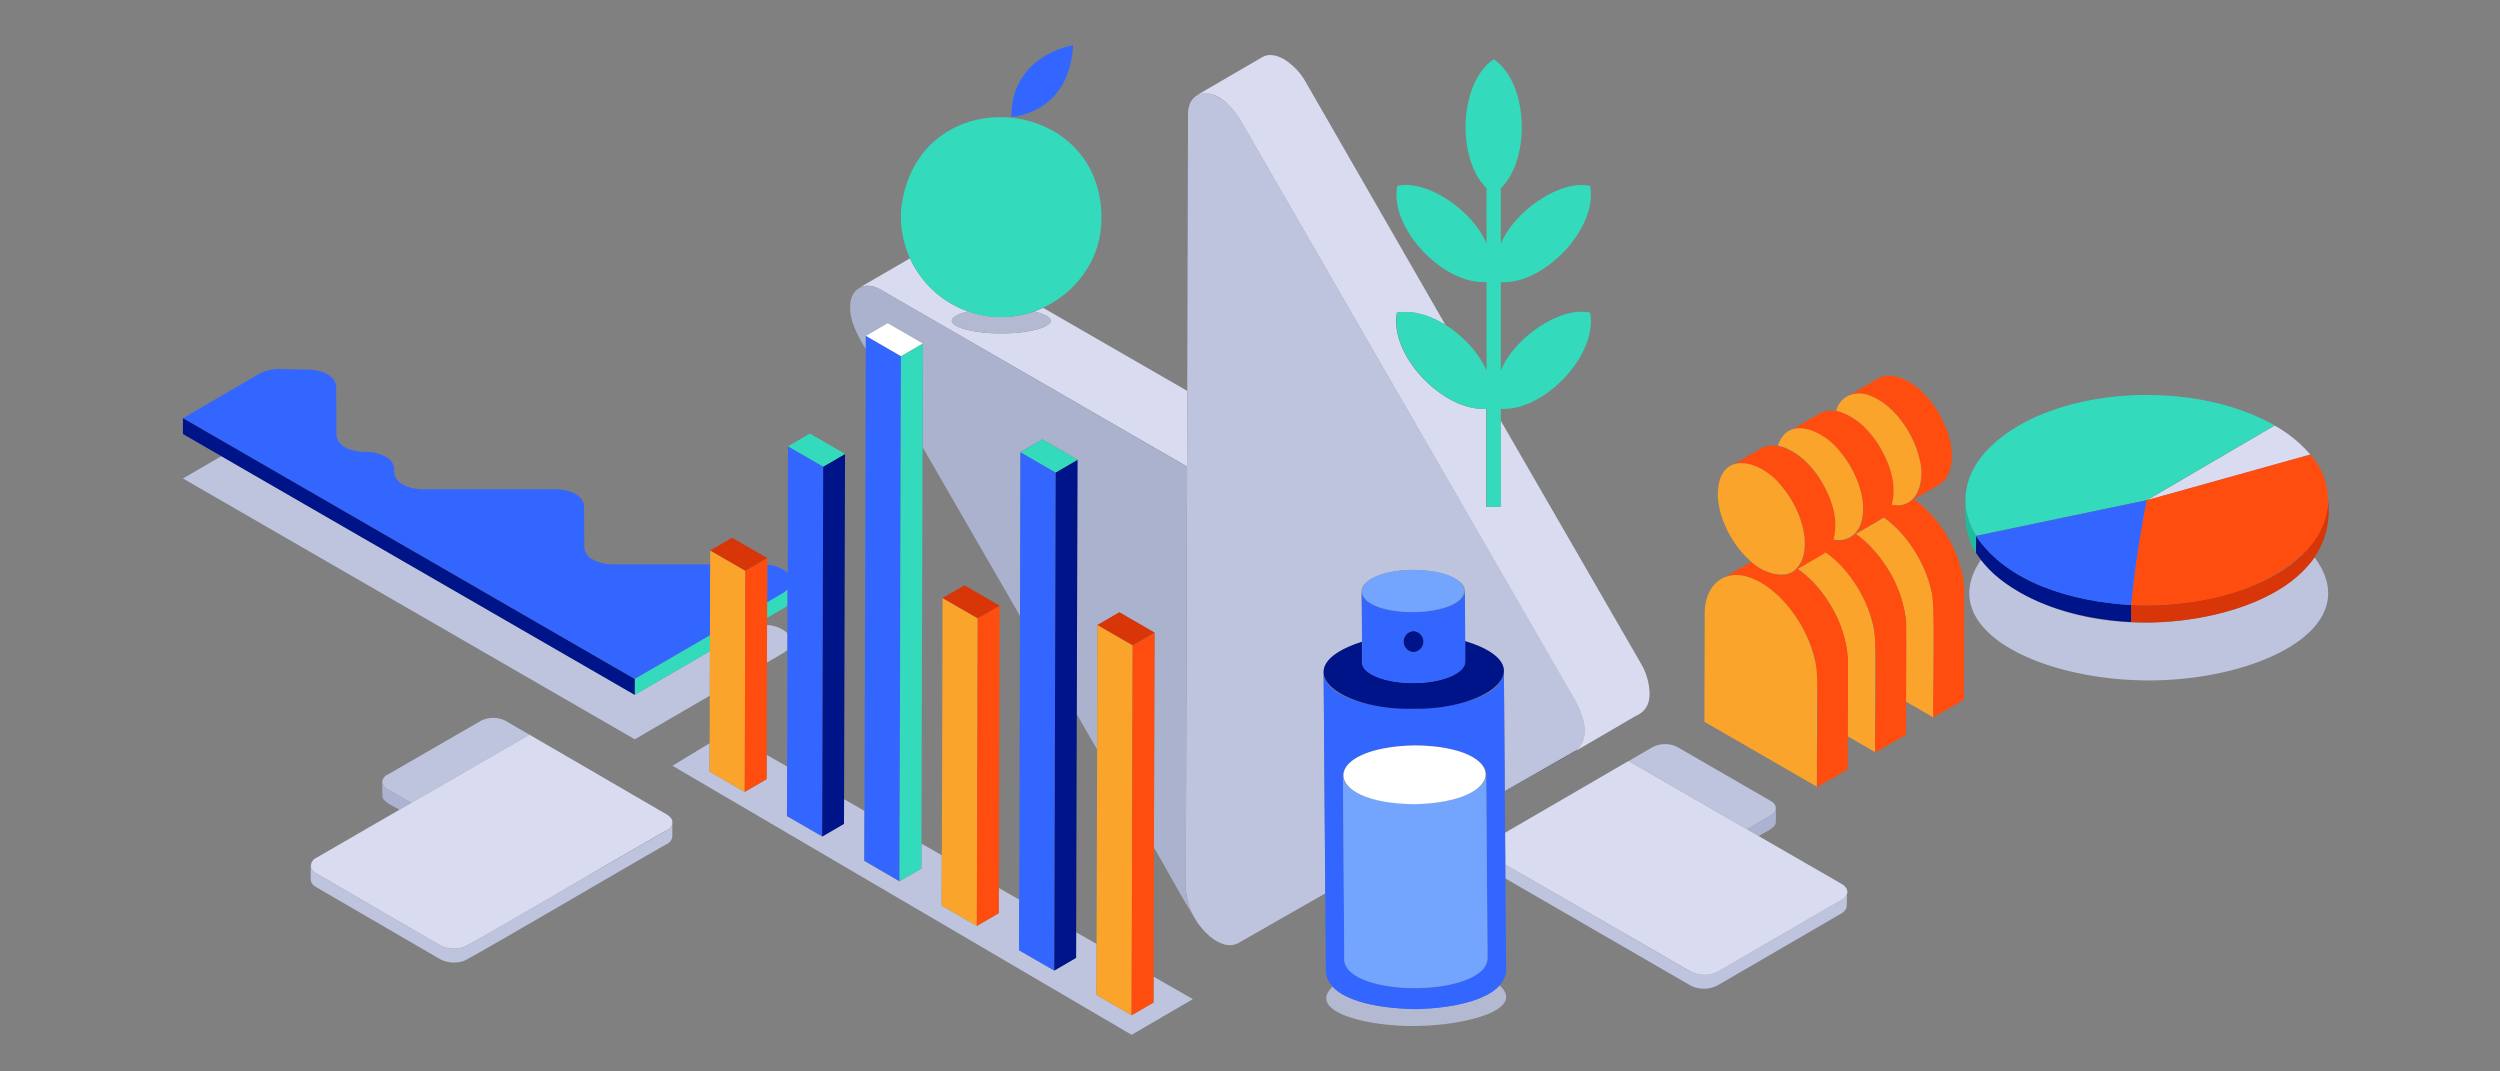 <svg xmlns="http://www.w3.org/2000/svg" viewBox="0 0 700 300"><rect x="0" y="0" width="700" height="300" fill="#808080" stroke="none"/><defs><style>.b0e79812-a7c4-4bb5-9e70-031ecc6d481c,.b96e7b33-f200-43b9-9c46-1609b0d20f0b{fill:none;}.e6014b5a-5709-484a-8572-be46538da47f{fill:#bfc4de;}.fe5aa341-ec44-43e2-bac4-1d84d70ed747{fill:#d9dbf0;}.e28d3d5c-d274-4743-8358-12cc32ed6dc4{fill:#34dabc;}.a5e242c3-7cea-49e2-b524-1369c8aaa9ca{fill:#1dbc9d;}.bf778b8c-edf5-4e16-b332-7b8d5379cee9{fill:#001489;}.b53ec87c-1107-45d9-94b1-a575aa1ae587{fill:#36f;}.b89294c2-255c-4359-b05e-cf15ca332595{fill:#d83509;}.a4de815f-8fc1-40fe-b327-2ad9713de6d1{fill:#ff4d0f;}.f1fcd0b1-293b-4475-8d18-9c712b3961e1{fill:#acb3d1;}.b4c1f27e-74fe-4d18-b1a4-58cb3936dbed{fill:#001488;}.bb57e7f5-7478-4ec8-b723-8d5989897504{fill:#abb2ce;}.b96e7b33-f200-43b9-9c46-1609b0d20f0b{stroke:#abb2ce;stroke-linecap:round;stroke-linejoin:round;stroke-width:0;}.a2e947e6-844e-4866-888d-04966491f525{fill:#b2b9d1;}.b0e801db-c2fa-4daf-9b10-bd7f1f67391a{fill:#73a5ff;}.e2bb7efe-c728-4ac1-854d-e4a3e41fa98e{fill:#fff;}.bb01b8c0-ecbc-4d9e-a563-e7ce2182341e{fill:#faa42b;}</style></defs><g id="a9552152-63f7-49aa-9d62-94577d249fff" data-name="Layer 2"><g id="b6f1a35d-d69b-448c-b25f-ac65c0172849" data-name="Layer 1"><rect class="b0e79812-a7c4-4bb5-9e70-031ecc6d481c" width="700" height="300"></rect><path class="e6014b5a-5709-484a-8572-be46538da47f" d="M637.22,165.56c-23,13.1-64.33,12.63-82.57-8.8-13.3,19.55,16.7,33.73,47,33.76,30.55,0,61.1-14.66,46.45-34.41A34.46,34.46,0,0,1,637.22,165.56Z"></path><path class="fe5aa341-ec44-43e2-bac4-1d84d70ed747" d="M646.89,127.28a36.62,36.62,0,0,0-10-8.13l-35.75,20.91Z"></path><path class="e28d3d5c-d274-4743-8358-12cc32ed6dc4" d="M550.38,141.57a19.23,19.23,0,0,0,2.91,8.45l47.82-10,35.75-20.91c-19.94-11.44-52.11-11.35-71.85.2C554.62,125.55,549.76,133.14,550.38,141.57Z"></path><path class="a5e242c3-7cea-49e2-b524-1369c8aaa9ca" d="M552.65,148.91a18.7,18.7,0,0,1-2.35-8.86c-.15,5.08-.09,10.17,3,14.76V150C553.06,149.65,552.85,149.28,552.65,148.91Z"></path><path class="bf778b8c-edf5-4e16-b332-7b8d5379cee9" d="M565.36,165.76c8.79,5.05,20,7.85,31.39,8.41v-4.79c-16.45-.94-34.71-6.19-43.46-19.36v4.79C556.2,159.29,559.82,162.52,565.36,165.76Z"></path><path class="b53ec87c-1107-45d9-94b1-a575aa1ae587" d="M597.54,162.27c.65-5.86,2.71-18.33,3.57-22.21l-47.82,10c8.76,13.18,27,18.41,43.46,19.36C597,166.93,597.25,164.63,597.54,162.27Z"></path><path class="b89294c2-255c-4359-b05e-cf15ca332595" d="M651.83,141.66c-3.39,22.13-36,28.85-55.08,27.72v4.79c22.14,1.28,57.87-7.62,55.17-34.1C651.9,140.6,651.9,141.13,651.83,141.66Z"></path><path class="a4de815f-8fc1-40fe-b327-2ad9713de6d1" d="M599.62,148.14c-1.11,6.42-2.21,14.39-2.87,21.24,17,.67,36-2.79,48.45-14.69,7.76-7.32,9.22-18.91,1.69-27.41l-45.78,12.78C601.05,140.38,600.42,143.4,599.62,148.14Z"></path><path class="e6014b5a-5709-484a-8572-be46538da47f" d="M220.48,182v-4.72a9.09,9.09,0,0,0-5.71-2.26l0,10.51C215.7,184.88,219.77,182.74,220.48,182Z"></path><polygon class="e6014b5a-5709-484a-8572-be46538da47f" points="177.72 194.56 61.97 127.73 51.23 133.97 177.73 207 198.74 194.79 198.78 182.32 177.72 194.56"></polygon><path class="e28d3d5c-d274-4743-8358-12cc32ed6dc4" d="M219.35,170.36a6,6,0,0,0,1.16-.89V165c-.75.83-4.74,2.91-5.73,3.55V173l4.46-2.59Z"></path><path class="b53ec87c-1107-45d9-94b1-a575aa1ae587" d="M219.26,166a6.22,6.22,0,0,0,1.26-1c-.05,17.82-.12,45.64-.18,63.51l9.86,5.69.29-103.6L220.64,125l-.1,35.44a9.05,9.05,0,0,0-5.72-2.3l0,10.49Z"></path><path class="b53ec87c-1107-45d9-94b1-a575aa1ae587" d="M198.79,177.89l.06-19.86H171.69a11.52,11.52,0,0,1-5.7-1.37,4.06,4.06,0,0,1-2.38-3.3l-.07-11.71c-.35-3.42-4.66-4.61-8.08-4.66h-37c-3.85,0-8.62-1.65-8.09-5.79a4.08,4.08,0,0,0-2.38-3.3,11.54,11.54,0,0,0-5.7-1.37c-3.42,0-7.73-1.24-8.08-4.67l-.08-13.71c-.3-3.31-4.5-4.57-7.81-4.66l-7.78-.16a11.68,11.68,0,0,0-6,1.37L51.23,117.09l126.5,73Z"></path><polygon class="e28d3d5c-d274-4743-8358-12cc32ed6dc4" points="177.72 194.56 198.78 182.32 198.79 177.88 177.73 190.12 177.72 194.56"></polygon><polygon class="bf778b8c-edf5-4e16-b332-7b8d5379cee9" points="177.73 190.12 51.23 117.09 51.22 121.52 61.97 127.73 177.72 194.56 177.73 190.12"></polygon><path class="f1fcd0b1-293b-4475-8d18-9c712b3961e1" d="M497.23,226.45a2.54,2.54,0,0,1-1.41,1.83l-6.7,3.9,3.31,1.92c1.13-.8,4.3-2,4.72-3.45.15-.18.08-4.06.1-4.36A.88.88,0,0,1,497.23,226.45Z"></path><path class="e6014b5a-5709-484a-8572-be46538da47f" d="M495.82,228.28c1.73-.9,2-2.94,0-4l-26.14-15.1a7.66,7.66,0,0,0-6.93,0l-6.71,3.9,33.1,19.11Z"></path><path class="e6014b5a-5709-484a-8572-be46538da47f" d="M517.24,249.89a2.84,2.84,0,0,1-1.55,2L481,272.05a5.23,5.23,0,0,1-1,.44,8,8,0,0,1-1.69.4,8.12,8.12,0,0,1-4.94-.84l-51.93-30,0,3.88,51.89,30a7.49,7.49,0,0,0,3,.86,8.13,8.13,0,0,0,4.55-.86l34.67-20.15a3.28,3.28,0,0,0,1.47-1.63,42.82,42.82,0,0,0,.1-4.41C517.25,249.78,517.24,249.84,517.24,249.89Z"></path><path class="fe5aa341-ec44-43e2-bac4-1d84d70ed747" d="M473.43,272.05a8.3,8.3,0,0,0,7.59,0l34.67-20.14a3.15,3.15,0,0,0,1.46-1.6c.32-1.09-.2-2-1.48-2.8L492.43,234.1l-3.31-1.92L456,213.07l-34.59,20.1.07,8.9Z"></path><path class="e6014b5a-5709-484a-8572-be46538da47f" d="M107.05,219.11a2.56,2.56,0,0,0,1.41,1.83l6.71,3.9,33.09-19.11-6.7-3.9a7.69,7.69,0,0,0-6.93,0l-26.15,15.1A2.35,2.35,0,0,0,107.05,219.11Z"></path><path class="f1fcd0b1-293b-4475-8d18-9c712b3961e1" d="M108.46,220.94a2.53,2.53,0,0,1-1.43-2c0,.32,0,4.17.1,4.36.41,1.43,3.61,2.66,4.72,3.45l3.32-1.92Z"></path><path class="e6014b5a-5709-484a-8572-be46538da47f" d="M188.27,230.27a2.83,2.83,0,0,1-1.58,2.21l-55.84,32.24a7.67,7.67,0,0,1-3.73.9,7.92,7.92,0,0,1-3.86-.9L88.59,244.57A2.76,2.76,0,0,1,87,242.39v3.85a2.41,2.41,0,0,0,.82,1.63,7.11,7.11,0,0,0,.74.55l34.67,20.15A8.49,8.49,0,0,0,130,269c1.71-.59,55.23-32,56.66-32.62a2.7,2.7,0,0,0,1.59-2.22v-3.85Z"></path><path class="fe5aa341-ec44-43e2-bac4-1d84d70ed747" d="M87.05,242.56a2.8,2.8,0,0,0,1.54,2l34.67,20.15a8.49,8.49,0,0,0,6.77.38c1.68-.62,55.24-32,56.66-32.63a3.25,3.25,0,0,0,1.31-1.26c.65-1.19.09-2.31-1.28-3.13l-38.46-22.35-36.41,21L88.61,240.17A2.58,2.58,0,0,0,87.05,242.56Z"></path><polygon class="b4c1f27e-74fe-4d18-b1a4-58cb3936dbed" points="332.03 248.65 332.03 248.65 332.37 130.64 332.37 130.64 332.03 248.65"></polygon><path class="fe5aa341-ec44-43e2-bac4-1d84d70ed747" d="M243.1,80a7.73,7.73,0,0,1,3.59,1.16l85.68,49.46h0l.06-21.16L292.1,86.2c-.79.36-1.61.69-2.44,1,10.69,2.84.42,6.31-9.31,6.14-9.73.17-20-3.3-9.3-6.14a28.17,28.17,0,0,1-16.26-14.86l-14.18,8.23A5.07,5.07,0,0,1,243.1,80Z"></path><path class="e6014b5a-5709-484a-8572-be46538da47f" d="M370.61,188.3c0-3.51,4.22-6.65,10.74-8.57,0,0-.11-14.14-.11-14.15,0-3.27,6.42-6,14.4-6s14.46,2.54,14.48,5.82c0,0,.09,14.11.1,14.14,6.55,1.82,10.85,4.89,10.88,8.41,0,.07.24,33.26.25,33.34L442,209.49c3.15-3.81,1.4-9.14-.82-13.27L394.23,115,347.32,33.67c-1.79-3-4.27-5.82-7.58-7.12-3.88-1.53-7.22.94-7.09,5.65l-.22,77.28c0,11.49-.38,124.57-.4,139.17a17.67,17.67,0,0,0,2.43,8.3h0c2.21,4,7.7,9.46,12.21,7.14l24.41-13.94Z"></path><path class="bb57e7f5-7478-4ec8-b723-8d5989897504" d="M334.46,257a18.81,18.81,0,0,1-2.28-6.32,16.49,16.49,0,0,1-.15-2l.34-118L246.69,81.18c-4-2.6-8.86-.69-8.62,4.89-.15,3.86,2.25,8.24,4.35,11.64V94l6.12-3.55,9.85,5.68-.08,29.06,27.28,47.24.13-45.86,6.13-3.56,9.84,5.69L301.5,200l5.7,9.87.1-34.85,6.12-3.56,9.85,5.69-.17,60.23c2.11,3.22,11.74,21.52,14.47,23.74A21.53,21.53,0,0,1,334.46,257Z"></path><path class="b96e7b33-f200-43b9-9c46-1609b0d20f0b" d="M338.34,261.81c-.24-.22-.5-.44-.74-.68"></path><path class="bb57e7f5-7478-4ec8-b723-8d5989897504" d="M339.11,262.47l.5.38Z"></path><path class="bb57e7f5-7478-4ec8-b723-8d5989897504" d="M339.64,262.87l0,0,0,0Z"></path><path class="bb57e7f5-7478-4ec8-b723-8d5989897504" d="M339.78,263h0l-.12-.08Z"></path><path class="bb57e7f5-7478-4ec8-b723-8d5989897504" d="M339.65,262.87v0Z"></path><path class="bb57e7f5-7478-4ec8-b723-8d5989897504" d="M340.56,263.46c-.26-.15-.52-.32-.78-.49C340,263.14,340.3,263.31,340.56,263.46Z"></path><path class="bb57e7f5-7478-4ec8-b723-8d5989897504" d="M338.34,261.81l.49.45.28.21C338.85,262.27,338.6,262,338.34,261.81Z"></path><path class="b96e7b33-f200-43b9-9c46-1609b0d20f0b" d="M337.57,261.09l0,0"></path><path class="b4c1f27e-74fe-4d18-b1a4-58cb3936dbed" d="M443.6,205.48l0-.64c0,.24,0,.47,0,.7C443.59,205.51,443.6,205.5,443.6,205.48Z"></path><path class="b4c1f27e-74fe-4d18-b1a4-58cb3936dbed" d="M441.58,210l.21-.18-.69.4h0l-19.75,11.28v.07l19.75-11.24A4.58,4.58,0,0,0,441.58,210Z"></path><path class="fe5aa341-ec44-43e2-bac4-1d84d70ed747" d="M335.46,26.51c4.93-1.82,9.56,3.31,11.86,7.16L394.23,115l46.91,81.27c2.23,4.15,4,9.45.82,13.27l-20.61,11.77v.19l19.75-11.28h0l.71-.41a4,4,0,0,1-.71.52l17-9.91c2.59-1.16,3.82-3.22,3.78-6.29h0a17.41,17.41,0,0,0-2.5-8.49l-39.26-68V141.9h-4V114.47c-12.12.77-27.25-15.12-25-26.93,4-.69,9,.55,13.61,3.45L365.62,23a17.67,17.67,0,0,0-6.07-6.4c-2.38-1.38-4.54-1.5-6.1-.6l-18.3,10.64ZM455.16,202.1,446.73,207Z"></path><polygon class="fe5aa341-ec44-43e2-bac4-1d84d70ed747" points="441.1 210.28 441.1 210.28 441.1 210.28 441.1 210.28"></polygon><path class="a2e947e6-844e-4866-888d-04966491f525" d="M277.65,88.64a28.12,28.12,0,0,1-6.6-1.45c-10.69,2.84-.42,6.31,9.3,6.14,9.74.17,20-3.3,9.31-6.14A28,28,0,0,1,277.65,88.64Z"></path><path class="e28d3d5c-d274-4743-8358-12cc32ed6dc4" d="M271.05,87.19c16.63,6.1,35.76-5.73,37.27-23.81C310.76,26.3,257.1,21.11,252.39,58A28.14,28.14,0,0,0,271.05,87.19Z"></path><path class="b53ec87c-1107-45d9-94b1-a575aa1ae587" d="M300.47,12.66s-17.33,2.63-17.29,20.06C283.18,32.72,299.43,32.06,300.47,12.66Z"></path><path class="a2e947e6-844e-4866-888d-04966491f525" d="M373.13,276.29c-7.3,6.82,9.19,11.2,23.47,11s30.68-4.68,23.3-11.4C412.31,284.46,380.84,284.69,373.13,276.29Z"></path><path class="b53ec87c-1107-45d9-94b1-a575aa1ae587" d="M421.43,233.17c-.05-7.92-.27-36.74-.34-45.15-.72,13.51-49.73,13.86-50.48.3.12,16.06.52,69,.63,84.08,1.14,7.61,14.16,10,25.32,10.17,11.17-.3,24.13-2.92,25.17-10.55C421.66,263.23,421.5,241.66,421.43,233.17Zm-24.91,43.57c-11.07.09-20.08-3.51-20.12-8.07l0-2.59s-.36-49-.37-49c0-4.55,8.92-8.3,20-8.38s20.08,3.53,20.12,8.07c0,0,.36,49,.36,49l0,2.59C416.54,272.92,407.59,276.66,396.52,276.74Z"></path><path class="bf778b8c-edf5-4e16-b332-7b8d5379cee9" d="M410.22,179.51l0,5.73c0,3.28-6.42,6-14.4,6s-14.46-2.53-14.48-5.81l0-5.73c-22.26,7.22-6.19,19.38,14.58,18.74C416.66,198.81,432.63,186.4,410.22,179.51Z"></path><path class="b0e801db-c2fa-4daf-9b10-bd7f1f67391a" d="M416.12,216.83c-.48,10.78-39.54,11.06-40.1.27l.36,49,0,2.59c.54,10.81,39.74,10.51,40.11-.3l0-2.59Z"></path><path class="e2bb7efe-c728-4ac1-854d-e4a3e41fa98e" d="M396.13,225.17c26.51-.56,26.44-16.29-.12-16.45C369.47,209.28,369.6,225,396.13,225.17Z"></path><path class="b53ec87c-1107-45d9-94b1-a575aa1ae587" d="M395.87,191.27c8-.06,14.42-2.75,14.4-6l0-5.73-.1-14.12c-.35,7.77-28.47,8-28.88.2l.11,14.14,0,5.73C381.41,188.74,387.9,191.33,395.87,191.27Zm-.11-14.55a2.93,2.93,0,0,1,.05,5.85A2.93,2.93,0,0,1,395.76,176.72Z"></path><path class="b0e801db-c2fa-4daf-9b10-bd7f1f67391a" d="M395.72,171.4c19.09-.4,19-11.73-.08-11.85C376.52,160,376.62,171.28,395.72,171.4Z"></path><path class="bf778b8c-edf5-4e16-b332-7b8d5379cee9" d="M395.81,182.57a2.93,2.93,0,0,0-.05-5.85A2.93,2.93,0,0,0,395.81,182.57Z"></path><path class="e28d3d5c-d274-4743-8358-12cc32ed6dc4" d="M391.23,87.54c-2.28,11.82,12.85,27.7,25,26.93V141.9h4V114.47c12.12.76,27.24-15.11,25-26.93-8.39-1.93-21.3,7.12-25,16.19V79c12.12.76,27.24-15.12,25-26.93-8.39-1.93-21.3,7.12-25,16.19V52.71c8.5-8.27,7.72-29.63-2-36.11-9.71,6.48-10.49,27.84-2,36.1V68.24c-3.65-9.07-16.57-18.12-25-16.2-2.28,11.83,12.85,27.7,25,26.94v24.75C412.39,94.9,400.75,85.87,391.23,87.54Z"></path><path class="bb01b8c0-ecbc-4d9e-a563-e7ce2182341e" d="M541.36,169.06a27.37,27.37,0,0,0-.62-3.89h0a34.26,34.26,0,0,0-1.18-3.94,38.11,38.11,0,0,0-3.81-7.54h0a37.34,37.34,0,0,0-2.49-3.39,30.48,30.48,0,0,0-5.81-5.43c0,.15-7.51,4.42-7.84,4.64a28.46,28.46,0,0,1,4.53,4,36.85,36.85,0,0,1,9.2,18c.72,2.67.19,21.83.31,24.94l7.71,4.45.08-29.91C541.44,170.33,541.41,169.7,541.36,169.06Z"></path><path class="bb01b8c0-ecbc-4d9e-a563-e7ce2182341e" d="M525.11,180.31a25.3,25.3,0,0,0-.69-5.42h0c-.15-.66-.33-1.31-.52-2h0a36.61,36.61,0,0,0-3.36-7.7,39.32,39.32,0,0,0-2.32-3.55,35.77,35.77,0,0,0-2.67-3.21h0a29.12,29.12,0,0,0-4.42-3.88c0,.16-7.51,4.43-7.85,4.65a32.64,32.64,0,0,1,8.42,8.91A35.46,35.46,0,0,1,517,181.19c.73,2.68.2,21.83.31,24.95l7.71,4.44C525,210.08,525.12,180.79,525.11,180.31Z"></path><path class="a4de815f-8fc1-40fe-b327-2ad9713de6d1" d="M550,165.47a25.47,25.47,0,0,0-.68-5.29,36.29,36.29,0,0,0-5-11.48c-.29-.44-.59-.88-.9-1.31a34.76,34.76,0,0,0-3-3.64,28.47,28.47,0,0,0-4.54-3.95l7.09-4.12a6.23,6.23,0,0,0,2.18-2.18c3.19-6,.34-13.64-3-19h0c-.22-.34-.46-.68-.69-1a29.46,29.46,0,0,0-2.31-2.81h0a21,21,0,0,0-4.73-3.83,13.61,13.61,0,0,0-2.76-1.23h0a10,10,0,0,0-1.44-.33,8.18,8.18,0,0,0-1.1-.1,7,7,0,0,0-1.29.09,6.41,6.41,0,0,0-1.42.41,5.46,5.46,0,0,0-.64.32l-8.58,5a6.73,6.73,0,0,1,4.45-.72c.19,0,.39.06.58.11s.57.14.86.22a19.34,19.34,0,0,1,8.56,6.28,29.11,29.11,0,0,1,3.58,5.47h0c.25.49.48,1,.7,1.48a26.59,26.59,0,0,1,1.11,3c.15.5.29,1,.41,1.52h0c.11.5.21,1,.29,1.51.5,3.31.38,7.18-2,9.75h0a6.37,6.37,0,0,1-6,1.68c1.61-5.87-.72-12.12-3.87-17.08h0q-.33-.52-.69-1a28.17,28.17,0,0,0-2.3-2.81h0a18.26,18.26,0,0,0-7.49-5.07h0a9.09,9.09,0,0,0-1.17-.29l-.27,0a7.53,7.53,0,0,0-.83-.08,6.81,6.81,0,0,0-1.56.08,6,6,0,0,0-1.84.61l-.22.12-8.58,5a6.68,6.68,0,0,1,4.45-.73,10,10,0,0,1,1.44.34,19.32,19.32,0,0,1,8.56,6.27c.35.42.68.84,1,1.28s.64.89.94,1.35.59.92.86,1.4a28.08,28.08,0,0,1,2.59,6c.16.5.29,1,.41,1.52h0l.15.67h0a15.49,15.49,0,0,1,.38,3.24h0c.07,2.59-.41,5.41-2.26,7.34h0a6.36,6.36,0,0,1-6,1.69c1.61-5.87-.72-12.12-3.86-17.08h0a27.58,27.58,0,0,0-3-3.83,19.19,19.19,0,0,0-6.61-4.74,9.44,9.44,0,0,0-.89-.32h0a9.79,9.79,0,0,0-2.27-.43,8.12,8.12,0,0,0-1.56.08l-.25,0a5.84,5.84,0,0,0-1.61.57l-.2.11-8.59,5a7.32,7.32,0,0,1,5.89-.38h0a18.21,18.21,0,0,1,7.5,5.06h0c.37.39.72.8,1.07,1.21s.84,1.06,1.24,1.61c.23.33.47.67.69,1a29.07,29.07,0,0,1,3.46,7.35c.15.51.28,1,.4,1.52h0c.06.22.1.45.15.67h0a16.86,16.86,0,0,1,.38,3.24h0c.07,2.59-.41,5.4-2.25,7.34h0c-2.7,3.36-9.26,1.55-12.75-1.84l-8.4,4.88a9.45,9.45,0,0,1,7.62-.5l.4.13h0a18.48,18.48,0,0,1,4,2,27.62,27.62,0,0,1,5.31,4.46h0a37.58,37.58,0,0,1,6.91,10.56,33.75,33.75,0,0,1,1.44,3.9h0c2.26,5.14.8,31.83,1.13,37.66l8.59-5c0-6.5.1-24.11.07-30.85a33.55,33.55,0,0,0-5.67-16.32,32.64,32.64,0,0,0-8.42-8.91c.35-.23,7.85-4.49,7.85-4.65a29.12,29.12,0,0,1,4.42,3.88h0a35.77,35.77,0,0,1,2.67,3.21,39.32,39.32,0,0,1,2.32,3.55,36.61,36.61,0,0,1,3.36,7.7h0c.19.65.37,1.3.52,2h0c1.35,3.5.39,31.48.61,35.69l8.59-5c0-6.5.1-24.12.06-30.85A33.35,33.35,0,0,0,528,158.42a35.69,35.69,0,0,0-3.88-4.95,28.46,28.46,0,0,0-4.53-4c.35-.23,7.85-4.48,7.84-4.64a29.13,29.13,0,0,1,4.43,3.87q.71.76,1.38,1.56c.44.54.87,1.09,1.28,1.65s.83,1.15,1.21,1.74h0a38.39,38.39,0,0,1,3.81,7.54c.24.65.46,1.31.66,2s.37,1.31.52,2h0c1.34,3.51.39,31.48.61,35.7l8.58-5L550,166C550,165.8,550,165.64,550,165.47Z"></path><path class="bb01b8c0-ecbc-4d9e-a563-e7ce2182341e" d="M514.18,115.06a11.38,11.38,0,0,1,1.15.29h0a18.26,18.26,0,0,1,7.49,5.07h0a28.17,28.17,0,0,1,2.3,2.81q.36.49.69,1h0c3.15,5,5.48,11.21,3.87,17.08,7.58,1.47,9.38-7.37,7.73-12.94a26.32,26.32,0,0,0-1.52-4.54c-.22-.5-.45-1-.7-1.48-2.37-4.6-5.89-8.9-10.63-11.16-4-2.08-9.13-1-10.42,3.85Z"></path><path class="bb01b8c0-ecbc-4d9e-a563-e7ce2182341e" d="M508.8,190a27.21,27.21,0,0,0-1.22-7.38h0a33.75,33.75,0,0,0-1.44-3.9,37.58,37.58,0,0,0-6.91-10.56h0a27.62,27.62,0,0,0-5.31-4.46l-.29-.18v0a16.65,16.65,0,0,0-3.7-1.8h0c-7.07-2.57-12.79,2.07-12.61,10.46l-.09,29.92,31.48,18.17C508.71,219.8,508.81,190.51,508.8,190Z"></path><path class="bb01b8c0-ecbc-4d9e-a563-e7ce2182341e" d="M497.86,124.78a9.37,9.37,0,0,1,1.16.29h0a9.44,9.44,0,0,1,.89.32,19.19,19.19,0,0,1,6.61,4.74,27.58,27.58,0,0,1,3,3.83h0c3.14,5,5.47,11.21,3.86,17.08a6.36,6.36,0,0,0,6-1.69h0c1.84-1.93,2.33-4.74,2.26-7.31h0a18.83,18.83,0,0,0-.51-3.94,24.07,24.07,0,0,0-.93-3.07h0a30,30,0,0,0-2.08-4.4c-.27-.48-.56-.94-.86-1.4s-.61-.91-.94-1.35-.65-.86-1-1.28l-.23-.28v0c-3.94-5.25-14.3-10.55-17.25-1.57Z"></path><path class="bb01b8c0-ecbc-4d9e-a563-e7ce2182341e" d="M503.06,159.08h0c1.83-1.93,2.32-4.74,2.25-7.32h0a19.34,19.34,0,0,0-.52-3.94,25.2,25.2,0,0,0-.92-3.07h0a29.35,29.35,0,0,0-2.94-5.81c-.22-.34-.46-.68-.69-1-.4-.55-.81-1.09-1.24-1.61l-.24-.28v0c-5.35-7-17.46-10.66-17.78,2.18,0,6.6,4,14.43,9.32,19C493.8,160.62,500.36,162.44,503.06,159.08Z"></path><polygon class="e6014b5a-5709-484a-8572-be46538da47f" points="316.85 284.27 307.01 278.59 307.05 264.32 301.33 261.04 301.31 268.2 295.19 271.76 285.34 266.08 285.38 251.9 279.67 248.62 279.65 255.7 273.52 259.26 263.67 253.57 263.71 239.47 258 236.2 257.98 243.19 251.86 246.75 242.01 241.06 242.05 227.06 236.34 223.78 236.32 230.68 230.2 234.24 220.34 228.55 220.38 214.63 214.67 211.36 214.65 218.17 208.53 221.73 198.68 216.05 198.71 208.09 188.29 214.41 316.85 289.75 333.99 279.76 323 273.46 322.98 280.71 316.85 284.27"></polygon><path class="bb01b8c0-ecbc-4d9e-a563-e7ce2182341e" d="M307,278.59l9.84,5.68.3-103.59L307.3,175C307.22,202.81,307.09,250.66,307,278.59Z"></path><path class="a4de815f-8fc1-40fe-b327-2ad9713de6d1" d="M317.15,180.68l-.3,103.59,6.13-3.56c.07-25.84.22-77.33.29-103.59Z"></path><polygon class="b89294c2-255c-4359-b05e-cf15ca332595" points="323.27 177.12 313.42 171.43 307.3 174.99 317.15 180.68 323.27 177.12"></polygon><path class="b53ec87c-1107-45d9-94b1-a575aa1ae587" d="M251.86,246.75l.41-147L242.43,94c0,10.39-.4,140.26-.42,147Z"></path><path class="e28d3d5c-d274-4743-8358-12cc32ed6dc4" d="M251.86,246.75l6.12-3.56c.08-26.33.35-122.07.42-147l-6.13,3.56Z"></path><polygon class="e2bb7efe-c728-4ac1-854d-e4a3e41fa98e" points="258.4 96.16 248.55 90.47 242.43 94.03 252.27 99.72 258.4 96.16"></polygon><path class="bb01b8c0-ecbc-4d9e-a563-e7ce2182341e" d="M263.92,167.44c0,10.24-.22,77.71-.25,86.13l9.85,5.69.25-86.14Z"></path><polygon class="a4de815f-8fc1-40fe-b327-2ad9713de6d1" points="273.77 173.13 273.52 259.26 279.65 255.7 279.67 248.62 279.89 169.57 273.77 173.13"></polygon><polygon class="b89294c2-255c-4359-b05e-cf15ca332595" points="279.89 169.57 270.04 163.88 263.92 167.44 273.77 173.13 279.89 169.57"></polygon><path class="b53ec87c-1107-45d9-94b1-a575aa1ae587" d="M285.34,266.08l9.85,5.68.39-139.47-9.85-5.69C285.63,162.19,285.44,230.16,285.34,266.08Z"></path><path class="bf778b8c-edf5-4e16-b332-7b8d5379cee9" d="M295.19,271.76l6.12-3.56c.1-36.2.29-103.06.39-139.47l-6.12,3.56Z"></path><polygon class="e28d3d5c-d274-4743-8358-12cc32ed6dc4" points="301.7 128.73 291.86 123.04 285.74 126.6 295.58 132.29 301.7 128.73"></polygon><polygon class="bf778b8c-edf5-4e16-b332-7b8d5379cee9" points="230.2 234.24 236.32 230.68 236.34 223.78 236.61 127.09 230.49 130.65 230.2 234.24"></polygon><polygon class="e28d3d5c-d274-4743-8358-12cc32ed6dc4" points="236.61 127.09 226.76 121.4 220.64 124.96 230.49 130.65 236.61 127.09"></polygon><path class="bb01b8c0-ecbc-4d9e-a563-e7ce2182341e" d="M208.53,221.73l.17-61.92-9.84-5.68c-.06,19.6-.12,42.37-.18,61.92Z"></path><path class="a4de815f-8fc1-40fe-b327-2ad9713de6d1" d="M208.53,221.73l6.12-3.56c.06-19,.12-43,.18-61.91l-6.13,3.55Z"></path><polygon class="b89294c2-255c-4359-b05e-cf15ca332595" points="214.83 156.26 204.98 150.57 198.86 154.13 208.71 159.81 214.83 156.26"></polygon></g></g></svg>
